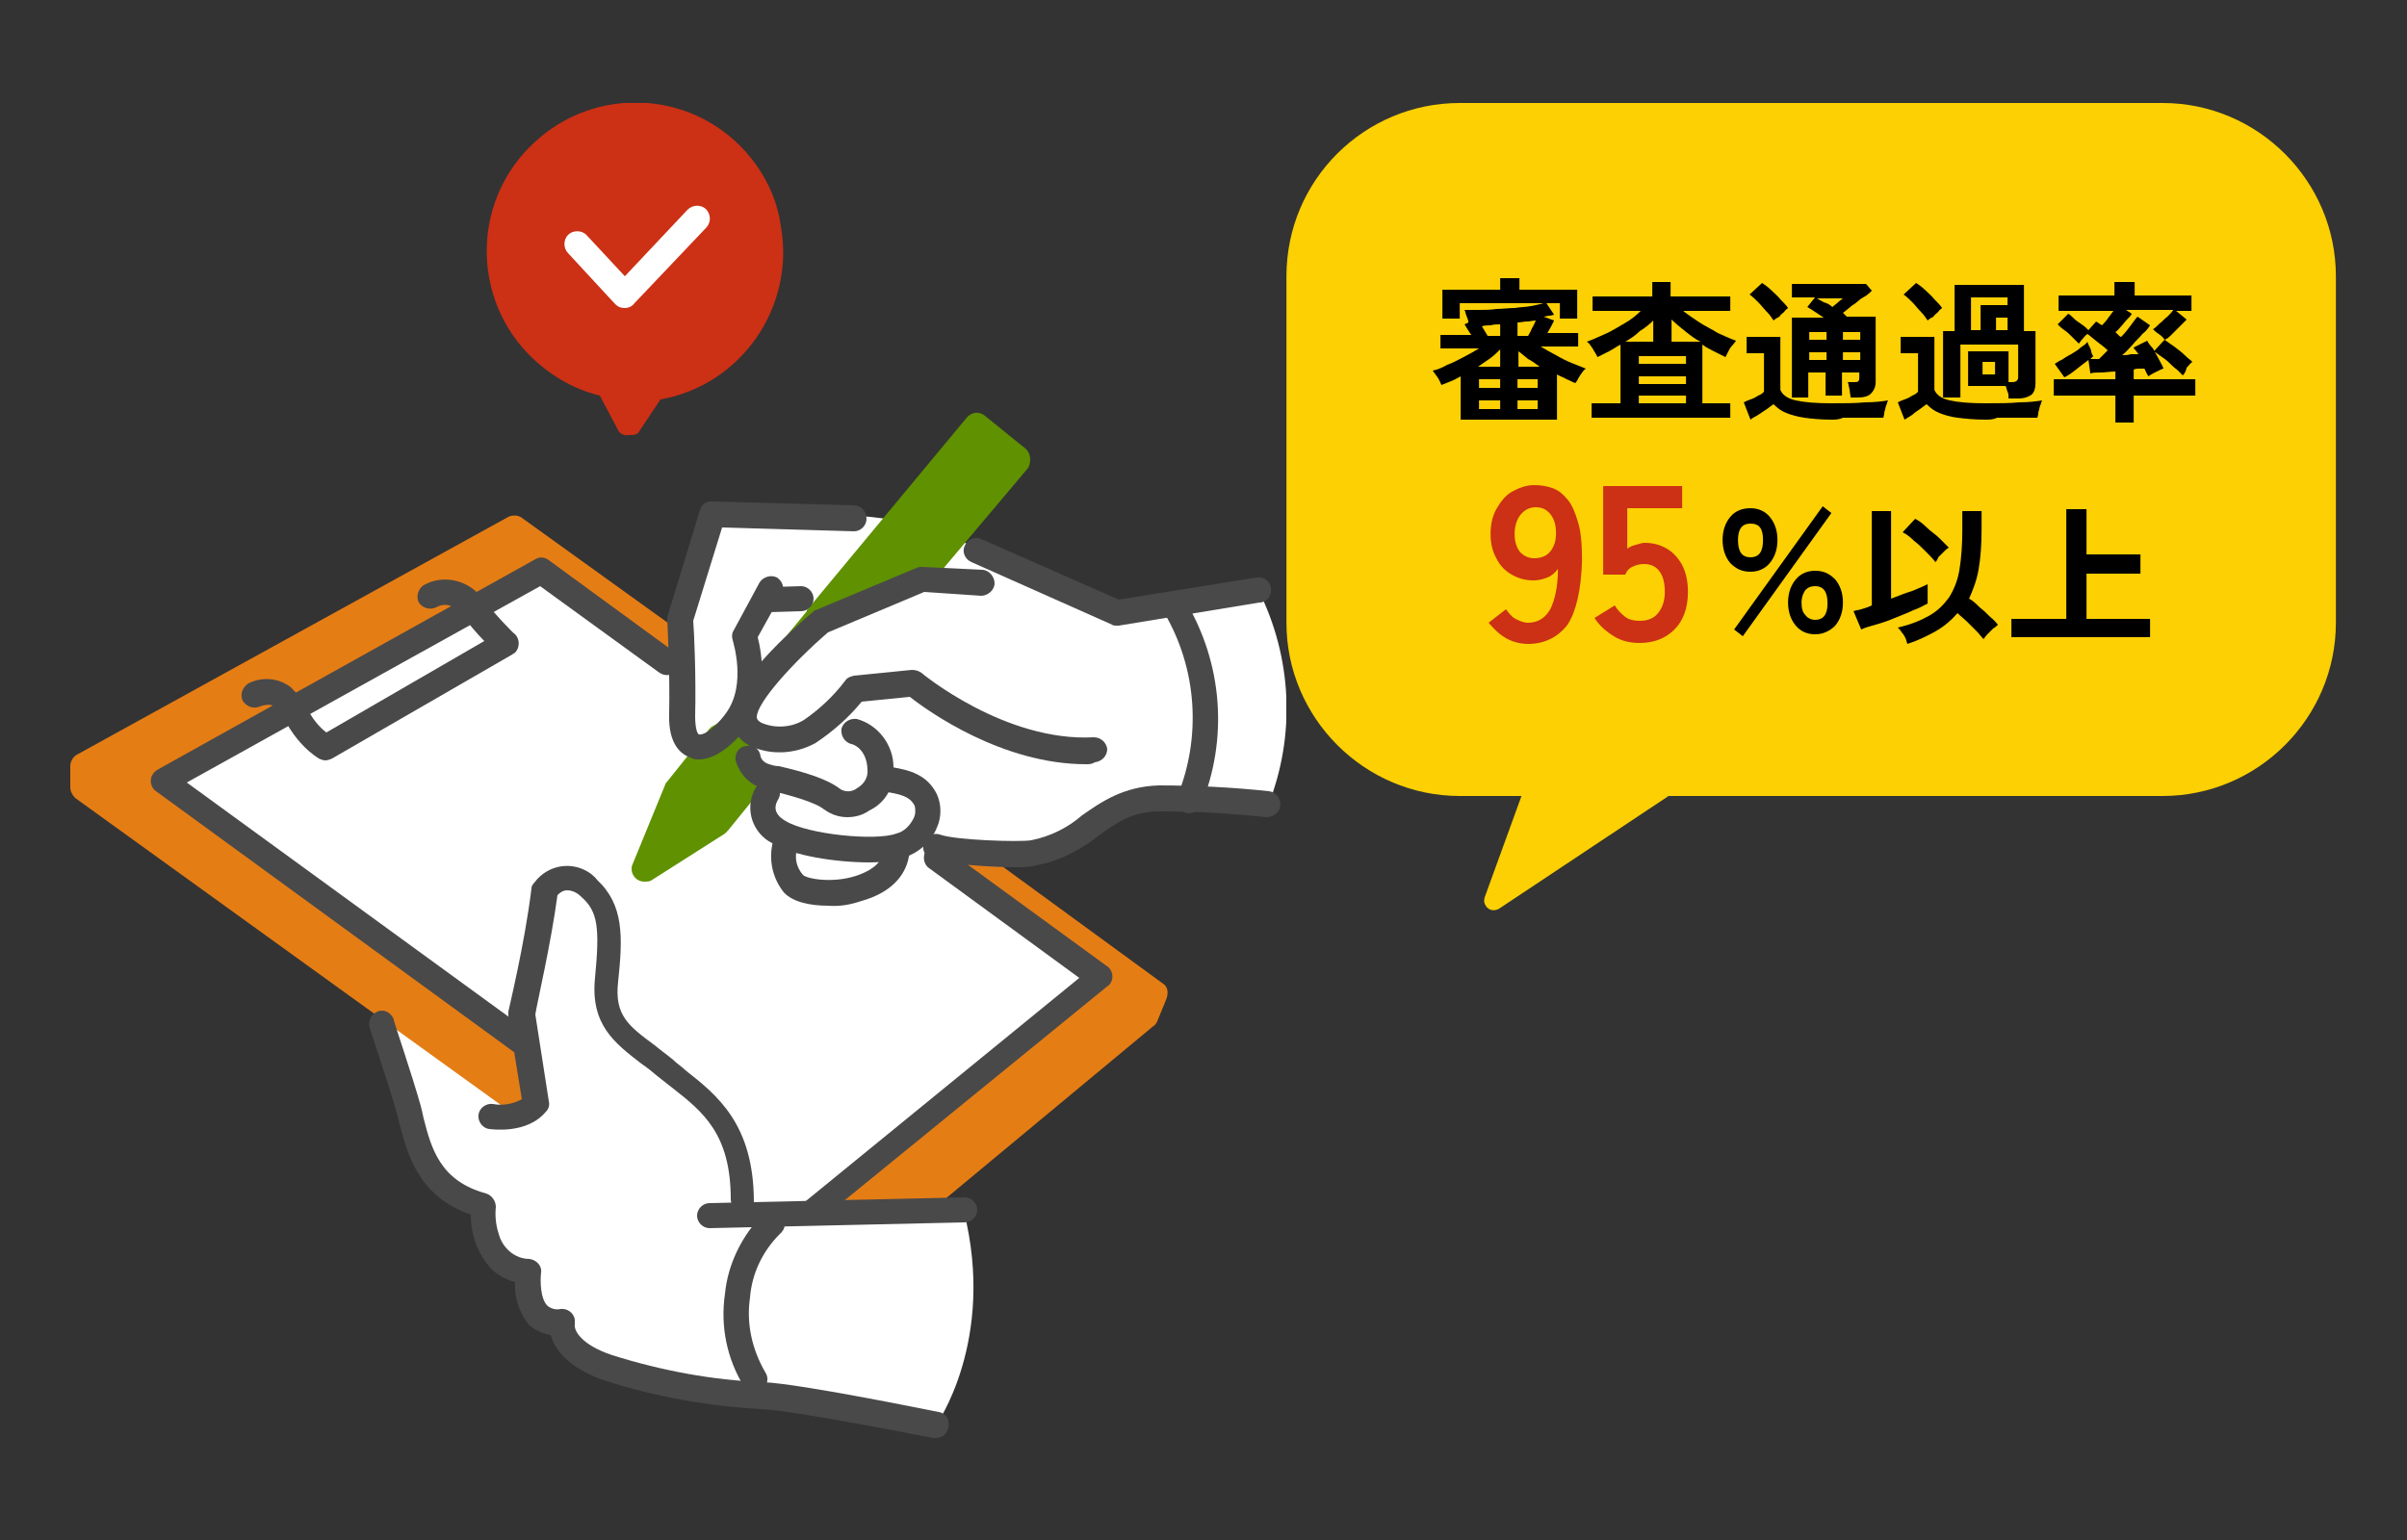 <?xml version="1.0" encoding="utf-8"?>
<!-- Generator: Adobe Illustrator 28.2.0, SVG Export Plug-In . SVG Version: 6.00 Build 0)  -->
<svg version="1.1" id="レイヤー_1" xmlns="http://www.w3.org/2000/svg" xmlns:xlink="http://www.w3.org/1999/xlink" x="0px"
	 y="0px" viewBox="0 0 250 160" style="enable-background:new 0 0 250 160;" xml:space="preserve">
<rect x="0" y="0" width="250" height="160" fill="#333333" stroke="none"/>
<style type="text/css">
	.st0{fill:#FCD002;}
	.st1{enable-background:new    ;}
	.st2{fill:#CC3015;}
	.st3{clip-path:url(#SVGID_00000017498879853777961720000016849474738329143434_);}
	.st4{fill:#FFFFFF;}
	.st5{fill:#E57D15;}
	.st6{fill:#5F9100;}
	.st7{fill:#494949;}
</style>
<g id="グループ_3869" transform="translate(-99.686 -2735)">
	<path id="長方形_2660" class="st0" d="M251.3,2745.7h73c9.9,0,18,8.1,18,18v36c0,9.9-8.1,18-18,18h-73c-9.9,0-18-8.1-18-18v-36
		C233.3,2753.7,241.4,2745.7,251.3,2745.7z"/>
	<g id="グループ_3802" transform="translate(-679 7)">
		<g class="st1">
			<path d="M930.4,2771.8v-4.7c-0.4,0.2-0.7,0.4-1,0.5s-0.7,0.3-1,0.4c-0.1-0.2-0.2-0.5-0.4-0.8c-0.2-0.3-0.4-0.5-0.5-0.7
				c0.5-0.1,1-0.3,1.5-0.6c0.6-0.2,1.1-0.5,1.7-0.8c0.6-0.3,1.1-0.6,1.6-0.9h-4v-1.4h3.2c-0.3-0.4-0.5-0.8-0.7-1.1l0.4-0.2
				c0-0.2-0.1-0.4-0.2-0.7c-0.1-0.2-0.1-0.4-0.2-0.6c0.4,0,0.9,0,1.5,0s1.2,0,1.8-0.1c0.6,0,1.3-0.1,1.9-0.1
				c0.6-0.1,1.2-0.1,1.7-0.2c0.5-0.1,1-0.2,1.3-0.3h-8.7v1.6h-1.8v-3h6v-1.2h2v1.2h6v3h-1.8v-1.6h-1.4l0.8,1.2
				c-0.1,0-0.3,0.1-0.5,0.1c-0.2,0-0.4,0.1-0.6,0.1l1.1,0.4c-0.1,0.2-0.2,0.4-0.3,0.6s-0.3,0.5-0.4,0.7h3.2v1.4h-3.9
				c0.5,0.3,1,0.6,1.6,0.9c0.5,0.3,1.1,0.6,1.6,0.8c0.5,0.2,1,0.4,1.5,0.6c-0.2,0.1-0.4,0.4-0.6,0.7c-0.2,0.3-0.3,0.6-0.5,0.8
				c-0.3-0.1-0.6-0.3-0.9-0.4c-0.3-0.2-0.7-0.3-1-0.5v4.7H930.4z M932.2,2766.1h2.3v-1.8c-0.3,0.3-0.6,0.6-1,0.9
				C933.1,2765.5,932.6,2765.8,932.2,2766.1z M932.3,2768.3h2.2v-0.9h-2.2V2768.3z M932.3,2770.5h2.2v-0.9h-2.2V2770.5z
				 M933.2,2762.9h1.3v-1.2c-0.3,0-0.7,0-1,0.1c-0.3,0-0.6,0-0.9,0.1c0.1,0.2,0.2,0.3,0.3,0.5C933,2762.6,933.1,2762.7,933.2,2762.9
				z M936.3,2762.9h1.1c0.1-0.2,0.3-0.5,0.4-0.8c0.2-0.3,0.3-0.6,0.4-0.8c-0.3,0-0.6,0.1-0.9,0.1c-0.3,0-0.7,0.1-1,0.1V2762.9z
				 M936.3,2766.1h2.3c-0.4-0.3-0.8-0.6-1.2-0.8c-0.4-0.3-0.7-0.6-1-0.8V2766.1z M936.3,2768.3h2.1v-0.9h-2.1V2768.3z M936.3,2770.5
				h2.1v-0.9h-2.1V2770.5z"/>
			<path d="M944,2771.4v-1.5h3v-6.1c-0.4,0.2-0.8,0.5-1.2,0.7c-0.4,0.2-0.8,0.4-1.2,0.6c-0.1-0.3-0.3-0.5-0.5-0.9
				c-0.2-0.3-0.4-0.6-0.6-0.7c0.6-0.2,1.2-0.5,1.9-0.8c0.7-0.3,1.3-0.7,2-1.1s1.2-0.8,1.7-1.3h-5v-1.5h6.2v-1.5h1.9v1.5h6.2v1.5
				h-4.9c0.5,0.4,1.1,0.8,1.7,1.2s1.3,0.7,1.9,1.1c0.7,0.3,1.3,0.6,1.9,0.8c-0.1,0.1-0.2,0.3-0.4,0.5s-0.3,0.4-0.4,0.6
				c-0.1,0.2-0.2,0.4-0.3,0.6c-0.4-0.2-0.8-0.4-1.2-0.6c-0.4-0.2-0.8-0.4-1.2-0.7v6.1h2.9v1.5H944z M947.5,2763.5h2.9v-2.2
				c-0.4,0.4-0.9,0.8-1.4,1.1C948.5,2762.9,948,2763.2,947.5,2763.5z M948.9,2765.8h4.9v-0.8h-4.9V2765.8z M948.9,2767.9h4.9v-0.8
				h-4.9V2767.9z M948.9,2769.9h4.9v-0.8h-4.9V2769.9z M952.3,2763.5h3c-0.6-0.3-1.1-0.7-1.6-1.1c-0.5-0.4-1-0.8-1.4-1.2V2763.5z"/>
			<path d="M968.9,2771.6c-1.1,0-2.1-0.1-2.8-0.2s-1.4-0.3-1.9-0.5c-0.5-0.2-0.9-0.5-1.3-0.9c-0.2,0.1-0.4,0.3-0.7,0.5
				c-0.3,0.2-0.6,0.4-0.9,0.6c-0.3,0.2-0.6,0.3-0.8,0.5l-0.7-1.8c0.2-0.1,0.4-0.2,0.7-0.3c0.3-0.1,0.5-0.2,0.8-0.4
				c0.3-0.1,0.5-0.3,0.6-0.4v-4h-1.8v-1.7h3.5v5.5c0.2,0.5,0.7,0.9,1.6,1.1s2.1,0.3,3.7,0.3c1.4,0,2.5,0,3.5-0.1
				c1,0,1.8-0.1,2.4-0.2c-0.1,0.1-0.1,0.3-0.2,0.5c-0.1,0.2-0.1,0.5-0.2,0.7c0,0.3-0.1,0.5-0.1,0.6c-0.3,0-0.7,0-1.2,0
				c-0.5,0-1,0-1.5,0c-0.5,0-1.1,0-1.5,0C969.7,2771.6,969.3,2771.6,968.9,2771.6z M962.9,2761.3c-0.2-0.3-0.4-0.6-0.7-0.9
				s-0.6-0.7-0.9-1c-0.3-0.3-0.6-0.6-0.9-0.8l1.3-1.2c0.3,0.2,0.6,0.4,0.9,0.7c0.3,0.3,0.7,0.6,1,1c0.3,0.3,0.6,0.6,0.8,0.9
				c-0.1,0.1-0.3,0.2-0.4,0.4c-0.2,0.2-0.4,0.3-0.5,0.5C963.1,2761.1,963,2761.2,962.9,2761.3z M970.9,2769.3c0-0.2-0.1-0.5-0.1-0.8
				c-0.1-0.3-0.1-0.6-0.2-0.8h0.7c0.2,0,0.3,0,0.4-0.1c0.1-0.1,0.1-0.2,0.1-0.4v-0.5h-1.8v2.4h-1.7v-2.4h-1.8v2.6h-1.7v-8.3h3.3
				c-0.3-0.2-0.6-0.4-0.9-0.6c-0.3-0.2-0.6-0.4-0.8-0.5l0.8-1h-2.4v-1.4h7.7l0.6,0.7c-0.2,0.2-0.5,0.5-0.9,0.7s-0.7,0.6-1.1,0.8
				c-0.4,0.3-0.7,0.6-1,0.8c0.1,0.1,0.1,0.1,0.2,0.2s0.1,0.1,0.2,0.2h3v6.8c0,0.5-0.2,0.9-0.5,1.2s-0.8,0.4-1.4,0.4H970.9z
				 M966.6,2763.3h1.8v-0.8h-1.8V2763.3z M966.6,2765.4h1.8v-0.8h-1.8V2765.4z M969,2759.9c0.2-0.2,0.4-0.3,0.6-0.5
				c0.2-0.2,0.4-0.3,0.5-0.4h-2.7c0.2,0.1,0.5,0.3,0.7,0.4C968.5,2759.5,968.8,2759.7,969,2759.9z M970.1,2763.3h1.8v-0.8h-1.8
				V2763.3z M970.1,2765.4h1.8v-0.8h-1.8V2765.4z"/>
			<path d="M984.9,2771.6c-1.1,0-2.1-0.1-2.9-0.2s-1.4-0.3-1.9-0.5c-0.5-0.2-0.9-0.5-1.3-0.9c-0.2,0.1-0.4,0.3-0.7,0.5
				s-0.6,0.4-0.8,0.6c-0.3,0.2-0.5,0.3-0.8,0.5l-0.7-1.8c0.2-0.1,0.4-0.2,0.7-0.3c0.3-0.1,0.5-0.2,0.8-0.4c0.3-0.1,0.5-0.3,0.6-0.4
				v-4h-1.8v-1.7h3.5v5.5c0.2,0.5,0.7,0.9,1.6,1.1c0.9,0.2,2.1,0.3,3.7,0.3c1.4,0,2.5,0,3.5-0.1c1,0,1.8-0.1,2.4-0.2
				c-0.1,0.1-0.1,0.3-0.2,0.5c-0.1,0.2-0.1,0.5-0.2,0.7c0,0.3-0.1,0.5-0.1,0.6c-0.3,0-0.7,0-1.2,0c-0.5,0-1,0-1.5,0
				c-0.5,0-1.1,0-1.5,0C985.7,2771.6,985.3,2771.6,984.9,2771.6z M978.9,2761.3c-0.2-0.3-0.4-0.6-0.7-0.9s-0.6-0.7-0.9-1
				c-0.3-0.3-0.6-0.6-0.9-0.8l1.3-1.2c0.3,0.2,0.6,0.4,0.9,0.7c0.3,0.3,0.7,0.6,1,1c0.3,0.3,0.6,0.6,0.8,0.9
				c-0.1,0.1-0.3,0.2-0.4,0.4c-0.2,0.2-0.4,0.3-0.5,0.5C979.1,2761.1,979,2761.2,978.9,2761.3z M987.3,2769.3c0-0.2,0-0.4-0.1-0.6
				s-0.1-0.4-0.2-0.6h-3.9v-3.6h4.2v3.2h0.4c0.4,0,0.6-0.2,0.6-0.5v-3.4h-6v5.5h-1.8v-6.9h1.2v-4.8h7.2v4.8h1.2v5.4
				c0,0.5-0.1,0.9-0.4,1.2c-0.3,0.2-0.7,0.4-1.4,0.4H987.3z M983.4,2762.3h1v-2.6h2.8v-0.8h-3.8V2762.3z M984.6,2766.9h1.3v-1.3
				h-1.3V2766.9z M986,2762.3h1.2v-1.3H986V2762.3z"/>
			<path d="M998.4,2771.9v-2.8H992v-1.7h6.4v-0.8c-0.5,0-1.1,0.1-1.5,0.1c-0.5,0-0.8,0-1.1,0.1l-0.2-1.4c-0.4,0.3-0.8,0.6-1.3,1
				s-0.8,0.6-1.2,0.8l-1-1.4c0.2-0.1,0.4-0.3,0.7-0.4c0.3-0.2,0.6-0.4,1-0.6c0.3-0.2,0.7-0.4,1-0.7c0.3-0.2,0.6-0.4,0.7-0.6
				c0,0.1,0.1,0.3,0.2,0.5c0.1,0.2,0.2,0.4,0.2,0.6c0.1,0.2,0.1,0.3,0.2,0.4c-0.1,0.1-0.2,0.2-0.3,0.3c0.1,0,0.3,0,0.4,0
				c0.2,0,0.3,0,0.5,0c0.1-0.1,0.3-0.3,0.4-0.4c0.2-0.2,0.3-0.3,0.5-0.5c-0.3-0.3-0.7-0.6-1.1-0.9c-0.4-0.3-0.7-0.6-1-0.8
				c-0.2,0.1-0.3,0.3-0.5,0.5c-0.2,0.2-0.3,0.4-0.4,0.5c-0.2-0.2-0.4-0.4-0.7-0.7c-0.3-0.3-0.5-0.5-0.8-0.7s-0.5-0.4-0.7-0.6
				l1.1-1.1c0.2,0.1,0.4,0.3,0.6,0.5c0.2,0.2,0.5,0.4,0.8,0.6c0.3,0.2,0.5,0.4,0.7,0.6l0.8-0.9c0.1,0.1,0.2,0.1,0.3,0.2
				c0.1,0.1,0.2,0.1,0.3,0.2c0.2-0.2,0.4-0.4,0.6-0.7s0.4-0.5,0.6-0.8h-5.7v-1.6h5.8v-1.4h2.1v1.4h5.9v1.6h-1.6l1.1,0.9
				c-0.2,0.2-0.4,0.4-0.7,0.7c-0.3,0.3-0.5,0.5-0.8,0.8s-0.5,0.5-0.8,0.6c-0.1-0.2-0.3-0.4-0.6-0.6c-0.3-0.2-0.5-0.4-0.6-0.5
				c0.2-0.1,0.4-0.3,0.7-0.6c0.3-0.2,0.5-0.5,0.8-0.7c0.3-0.3,0.5-0.5,0.6-0.7h-4.9l0.6,0.4c-0.1,0.2-0.3,0.4-0.5,0.6
				c-0.2,0.2-0.4,0.5-0.6,0.7c-0.2,0.2-0.4,0.5-0.6,0.6c0.1,0.1,0.2,0.2,0.3,0.3c0.1,0.1,0.2,0.2,0.3,0.2c0.4-0.4,0.7-0.8,1-1.2
				c0.3-0.4,0.5-0.7,0.7-0.9l1.3,0.9c-0.2,0.3-0.4,0.6-0.8,0.9c-0.3,0.4-0.7,0.7-1,1.1c-0.4,0.4-0.7,0.8-1.1,1.1
				c0.3,0,0.6,0,0.9-0.1c0.3,0,0.6,0,0.8,0c-0.1-0.1-0.2-0.3-0.3-0.4c-0.1-0.1-0.2-0.2-0.2-0.3l1.4-0.7c0.1,0.2,0.3,0.5,0.6,0.8
				c0.2,0.4,0.4,0.7,0.6,1.1c0.2,0.4,0.4,0.7,0.5,1c-0.1,0-0.3,0.1-0.5,0.2c-0.2,0.1-0.4,0.2-0.6,0.3s-0.3,0.2-0.5,0.3
				c0-0.1-0.1-0.2-0.2-0.4s-0.1-0.3-0.2-0.4c-0.1,0-0.3,0-0.5,0c-0.2,0-0.4,0-0.6,0.1v1h6.4v1.7h-6.4v2.8H998.4z M1005.4,2767
				c-0.1-0.1-0.3-0.3-0.6-0.6c-0.3-0.2-0.5-0.4-0.8-0.7s-0.6-0.5-0.9-0.7c-0.3-0.2-0.5-0.4-0.7-0.5l1.1-1.2c0.3,0.2,0.7,0.5,1,0.7
				c0.4,0.3,0.8,0.6,1.1,0.9s0.6,0.5,0.8,0.7c-0.2,0.1-0.3,0.3-0.6,0.6C1005.7,2766.6,1005.6,2766.8,1005.4,2767z"/>
		</g>
		<g id="グループ_2812" transform="translate(0 62)">
			<g class="st1">
				<path class="st2" d="M937.4,2732.9c-0.8,0-1.6-0.2-2.3-0.6s-1.3-1-1.8-1.6l1.8-1.4c0.3,0.4,0.6,0.8,1,1s0.8,0.4,1.3,0.4
					c1,0,1.8-0.5,2.3-1.4c0.5-1,0.8-2.4,0.8-4.2c-0.3,0.4-0.6,0.7-1.1,0.9c-0.5,0.2-1,0.3-1.4,0.3c-0.9,0-1.6-0.2-2.3-0.6
					c-0.7-0.4-1.2-0.9-1.6-1.7c-0.4-0.7-0.6-1.6-0.6-2.5c0-1,0.2-1.9,0.6-2.6s0.9-1.4,1.6-1.8c0.7-0.4,1.5-0.7,2.3-0.7
					c0.7,0,1.3,0.1,1.9,0.3c0.6,0.2,1.1,0.6,1.6,1.2c0.5,0.6,0.8,1.4,1.1,2.4c0.3,1,0.4,2.3,0.4,4c-0.1,3-0.6,5.2-1.5,6.6
					C940.5,2732.2,939.1,2732.9,937.4,2732.9z M938,2724c0.7,0,1.3-0.2,1.7-0.7c0.4-0.5,0.6-1.1,0.6-1.9c0-0.9-0.2-1.5-0.6-2
					s-0.9-0.7-1.5-0.7c-0.7,0-1.2,0.3-1.6,0.8s-0.6,1.2-0.6,2c0,0.8,0.2,1.4,0.6,1.9C936.9,2723.7,937.4,2724,938,2724z"/>
				<path class="st2" d="M949,2732.8c-1,0-1.9-0.2-2.7-0.7c-0.8-0.5-1.5-1.1-2-1.9l2.1-1.3c0.3,0.5,0.7,0.9,1.1,1.2
					c0.4,0.3,0.9,0.4,1.5,0.4c0.9,0,1.5-0.3,1.9-0.8c0.4-0.5,0.7-1.2,0.7-2.2c0-1-0.2-1.7-0.6-2.2c-0.4-0.5-0.9-0.7-1.6-0.7
					c-0.4,0-0.8,0.1-1.2,0.3s-0.6,0.5-0.7,0.8h-2.3v-9.2h8.2v2.3h-5.7v4.2c0.3-0.2,0.5-0.3,0.9-0.4s0.6-0.2,0.9-0.2
					c0.9,0,1.6,0.2,2.3,0.6c0.7,0.4,1.2,1,1.6,1.7c0.4,0.8,0.6,1.7,0.6,2.8c0,1.7-0.5,3-1.4,3.9S950.5,2732.8,949,2732.8z"/>
			</g>
			<g class="st1">
				<path d="M960.5,2725.4c-0.9,0-1.5-0.3-2.1-0.9c-0.5-0.6-0.8-1.4-0.8-2.4c0-1,0.3-1.8,0.8-2.4c0.5-0.6,1.2-0.9,2.1-0.9
					c0.8,0,1.5,0.3,2,0.9c0.5,0.6,0.8,1.4,0.8,2.4c0,1-0.3,1.8-0.8,2.4C962,2725.1,961.3,2725.4,960.5,2725.4z M959.7,2732.1
					l-0.9-0.7l9.2-12.8l0.9,0.7L959.7,2732.1z M960.5,2723.9c0.9,0,1.3-0.6,1.3-1.8c0-1.2-0.4-1.7-1.3-1.7c-0.9,0-1.3,0.6-1.3,1.7
					C959.2,2723.3,959.6,2723.9,960.5,2723.9z M967.2,2731.9c-0.8,0-1.5-0.3-2-0.9c-0.5-0.6-0.8-1.4-0.8-2.4c0-1,0.3-1.8,0.8-2.4
					c0.5-0.6,1.2-0.9,2-0.9c0.9,0,1.5,0.3,2.1,0.9c0.5,0.6,0.8,1.4,0.8,2.4c0,1-0.3,1.8-0.8,2.4
					C968.7,2731.6,968,2731.9,967.2,2731.9z M967.2,2730.4c0.9,0,1.3-0.6,1.3-1.7c0-1.2-0.4-1.8-1.3-1.8c-0.4,0-0.7,0.1-1,0.4
					c-0.2,0.3-0.4,0.7-0.4,1.3c0,0.6,0.1,1,0.4,1.3C966.4,2730.2,966.8,2730.4,967.2,2730.4z"/>
			</g>
			<g class="st1">
				<path d="M972,2731.4l-0.8-1.9c0.2-0.1,0.5-0.1,0.8-0.2c0.3-0.1,0.7-0.2,1.1-0.4v-9.8h2v9.1c0.8-0.3,1.5-0.6,2.2-0.8
					c0.7-0.3,1.2-0.5,1.6-0.7v2c-0.4,0.2-0.9,0.5-1.5,0.7c-0.6,0.3-1.2,0.5-1.9,0.8c-0.7,0.3-1.3,0.5-2,0.7S972.4,2731.2,972,2731.4
					z M976.8,2732.9c-0.1-0.2-0.1-0.4-0.2-0.6c-0.1-0.2-0.2-0.4-0.4-0.6c-0.1-0.2-0.3-0.4-0.4-0.5c1.3-0.3,2.3-0.7,3.2-1.2
					c0.9-0.5,1.5-1.1,2.1-1.9c0.5-0.8,0.9-1.7,1.1-2.9c0.2-1.2,0.3-2.6,0.3-4.2v-1.9h2v1.9c0,1.6-0.1,2.9-0.3,4.1
					c-0.2,1.2-0.6,2.2-1,3.1c0.4,0.2,0.7,0.5,1.1,0.9c0.4,0.3,0.8,0.7,1.1,1c0.4,0.3,0.6,0.6,0.8,0.8c-0.1,0.1-0.3,0.3-0.5,0.4
					c-0.2,0.2-0.4,0.4-0.6,0.6c-0.2,0.2-0.3,0.4-0.4,0.5c-0.2-0.2-0.4-0.5-0.7-0.8c-0.3-0.3-0.6-0.6-1-1c-0.3-0.3-0.7-0.6-1-0.9
					c-0.6,0.7-1.4,1.4-2.3,1.9S978,2732.5,976.8,2732.9z M979.7,2724.4c-0.2-0.3-0.6-0.7-1-1.1c-0.4-0.4-0.8-0.8-1.2-1.1
					c-0.4-0.4-0.8-0.7-1.2-0.9l1.3-1.4c0.4,0.2,0.8,0.5,1.2,0.9c0.4,0.4,0.9,0.7,1.3,1.1c0.4,0.4,0.7,0.7,1,1
					c-0.2,0.1-0.3,0.2-0.5,0.4c-0.2,0.2-0.4,0.4-0.6,0.6C979.9,2724.2,979.8,2724.3,979.7,2724.4z"/>
				<path d="M987.6,2732.2v-1.9h5.7v-11.4h2.1v4.7h5.6v2h-5.6v4.7h6.6v1.9H987.6z"/>
			</g>
		</g>
	</g>
	<path id="多角形_4" class="st0" d="M255.4,2829.4c-0.5,0.3-1.1,0.2-1.4-0.3c-0.2-0.3-0.2-0.6-0.1-0.9l8.9-24.5
		c0.2-0.5,0.8-0.8,1.3-0.6c0.1,0,0.2,0.1,0.3,0.2l12.8,10c0.4,0.3,0.5,1,0.2,1.4c-0.1,0.1-0.1,0.2-0.2,0.2L255.4,2829.4z"/>
	<g id="グループ_3804" transform="translate(99.686 2735.002)">
		<g>
			<defs>
				<rect id="SVGID_1_" x="7.3" y="10.7" width="126.3" height="138.7"/>
			</defs>
			<clipPath id="SVGID_00000066478419884913487910000002653429077458477208_">
				<use xlink:href="#SVGID_1_"  style="overflow:visible;"/>
			</clipPath>
			
				<g id="グループ_2815" transform="translate(0 -0.002)" style="clip-path:url(#SVGID_00000066478419884913487910000002653429077458477208_);">
				<path id="パス_4644_00000104695168330205520440000001176907536278286739_" class="st4" d="M130.7,61.3L116,63.7L97.2,55
					c-3.5-1-7.2-1.5-10.8-1.5C81.3,53.6,74,53.4,74,53.4l-3.4,10.9v7.3L41,103.1l-1.4,3.2c0,0,3.5,19,10.6,18.8c0,0-0.2,5.9,4.7,6.9
					c0,0-1.1,6.3,3.5,5.3c0,0-1.7,4.5,10.9,6.9l10.9,0.9l17,3c0,0,6.3-8.8,2.9-22.3l-8.7-0.6l8-36.7c0,0,7.1,1.1,9.8-0.2
					s7.6-5.2,12.8-5.1s9.7,0.5,9.7,0.5C134.6,76.4,134.2,68.3,130.7,61.3"/>
				<path id="パス_4645_00000072976945852106738090000010316134820068729003_" class="st2" d="M77.3,15.6
					C71.5,9.3,61.7,9,55.5,14.8c-6.3,5.8-6.6,15.6-0.8,21.8c2.1,2.2,4.7,3.8,7.6,4.5l1.9,3.6c0.2,0.4,0.7,0.6,1.1,0.5h0
					c0.5,0,0.9,0,1.1-0.4l2.2-3.3c8.4-1.5,14-9.6,12.5-18C80.7,20.5,79.3,17.8,77.3,15.6"/>
				<path id="パス_4646_00000156574911930368618460000007727304046119510452_" class="st4" d="M64.9,32L64.9,32
					c-0.4,0-0.7-0.1-1-0.4L59,26.3c-0.5-0.5-0.5-1.4,0-1.9s1.4-0.5,1.9,0c0,0,0,0,0,0l4,4.3l6.5-6.9c0.5-0.5,1.3-0.6,1.9-0.1
					c0.5,0.5,0.6,1.3,0.1,1.9l-7.5,7.9C65.6,31.9,65.2,32,64.9,32"/>
				<path id="パス_4647_00000130605340986135459620000016879830068546520475_" class="st5" d="M120.8,102.2l-18.9-13.8l-3.2-0.1
					l-4.1,2.7l-24-16.8v-8.6L54.2,53.8c-0.4-0.3-1-0.3-1.4-0.1L8,78.4c-0.4,0.2-0.7,0.7-0.7,1.2v2.2c0,0.4,0.2,0.8,0.5,1.1
					l45.6,32.9l2.3-0.5l-1.5-9.4l22.6,16l0.8,4.5l18.6-0.2l23.6-19.6c0.2-0.1,0.3-0.3,0.4-0.5l0.9-2.2
					C121.4,103.2,121.3,102.5,120.8,102.2"/>
				<path id="パス_4648_00000057863517823723697540000007173931641940358073_" class="st4" d="M114.3,101.5l-32.7,26.7l-64.6-47
					l39.3-21.9L114.3,101.5z"/>
				<path id="パス_4649_00000174582017867416650320000015636054329342560915_" class="st6" d="M76.1,75.8l-1.4,0.8L74,77.5
					L70.3,82l-3.4,8.3l7.7-4.9l3.9-4.8c-1.3-0.5-1.9-1.9-1.4-3.1c0.1-0.4,0.4-0.7,0.7-1c-0.3-0.2-0.5-0.6-0.5-0.9L76.1,75.8z"/>
				<path id="パス_4650_00000118357429716867299460000003331939425377374877_" class="st6" d="M66.9,91.6c-0.7,0-1.3-0.6-1.3-1.3
					c0-0.2,0-0.3,0.1-0.5l3.4-8.3c0-0.1,0.1-0.2,0.2-0.3l4.4-5.5c0.1-0.1,0.2-0.2,0.4-0.3l1.4-0.8c0.2-0.1,0.3-0.1,0.5-0.2l1.1-0.1
					c0.7-0.1,1.4,0.4,1.5,1.1c0,0,0,0,0,0l0,0c0,0,0.1,0,0.1,0.1c0.5,0.5,0.6,1.3,0.1,1.9c-0.2,0.3-0.6,0.8-0.5,1.1
					c0.1,0.4,0.7,0.8,0.8,0.9c0.7,0.3,0.9,1.1,0.6,1.8c0,0.1-0.1,0.2-0.2,0.3l-3.9,4.8c-0.1,0.1-0.2,0.2-0.3,0.3l-7.7,4.9
					C67.4,91.6,67.1,91.6,66.9,91.6 M71.5,82.7L69.7,87l4-2.5l2.9-3.6c-0.5-0.5-0.8-1.1-1-1.8c-0.1-0.5-0.1-1,0.1-1.5l0,0L71.5,82.7
					z"/>
				<path id="パス_4651_00000176036462883247827660000015810396342136049792_" class="st6" d="M106.5,46.6l-4.2-3.4
					c-0.6-0.5-1.4-0.4-1.9,0.2l-16.6,20c0,0,0,0,0,0.1l-6,7.3l6.9-4.3l1-1.2l6.8-3.3l3.4-0.9c0.3-0.1,0.5-0.2,0.7-0.4l10.2-12.1
					C107.1,48,107.1,47.1,106.5,46.6C106.5,46.6,106.5,46.6,106.5,46.6"/>
				<path id="パス_4652_00000064345121062931752780000000934845865089199008_" class="st7" d="M112.8,79.4c-8.7,0-16.4-5.5-18.3-7
					l-5,0.5c-1.4,1.7-3,3.1-4.8,4.3c-2.2,1.2-4.8,1.3-7,0.2c-1-0.6-1.7-1.6-1.8-2.8c-0.1-3.5,6.5-9.3,8.5-11
					c0.1-0.1,0.2-0.2,0.3-0.2l10.5-4.4c0.2-0.1,0.4-0.1,0.6-0.1l6.2,0.3c0.7,0,1.3,0.7,1.3,1.4c0,0.7-0.7,1.3-1.4,1.3l0,0L96,61.5
					l-10,4.2c-3.6,3.1-7.4,7.3-7.4,8.8c0,0.3,0.3,0.5,0.5,0.6c1.4,0.6,3.1,0.5,4.4-0.3c1.6-1.1,3.1-2.5,4.3-4.1
					c0.2-0.3,0.5-0.4,0.9-0.5l6-0.6c0.4,0,0.7,0.1,1,0.3c0.1,0.1,8.7,7.2,17.9,6.7c0.7,0,1.3,0.5,1.4,1.2c0,0,0,0,0,0
					c0,0.7-0.5,1.3-1.3,1.4C113.4,79.4,113.1,79.4,112.8,79.4"/>
				<path id="パス_4653_00000160179246747988982030000016124624875496281276_" class="st7" d="M116,65c-0.2,0-0.4,0-0.5-0.1
					l-14.6-6.5c-0.7-0.3-1-1.1-0.7-1.7c0.3-0.7,1.1-1,1.7-0.7l14.3,6.3l14.3-2.3c0.7-0.1,1.4,0.3,1.5,1.1c0.1,0.7-0.3,1.4-1.1,1.5
					c0,0,0,0-0.1,0L116.2,65C116.2,65,116.1,65,116,65"/>
				<path id="パス_4654_00000026872520296893412050000012274510240454823859_" class="st7" d="M72.6,78.9c-0.3,0-0.6,0-0.9-0.2
					c-0.9-0.3-2.3-1.3-2.2-4.5c0.1-4.3-0.2-9.8-0.2-9.9c0-0.2,0-0.3,0.1-0.5L72.7,53c0.2-0.6,0.7-1,1.3-0.9l14.7,0.4
					c0.7,0,1.3,0.6,1.3,1.4c0,0.7-0.6,1.3-1.3,1.3h0L75,54.8l-3,9.7c0.1,1.1,0.3,5.9,0.2,9.9c0,1.5,0.3,1.9,0.4,1.9
					c0.3,0.1,1.4-0.3,2.8-2.2c2.2-3,0.7-7.5,0.7-7.6c-0.1-0.3-0.1-0.7,0.1-1l2.7-5c0.4-0.6,1.2-0.8,1.8-0.5c0.6,0.4,0.8,1.1,0.5,1.7
					l-2.5,4.5c0.4,1.6,1.2,6-1.2,9.4C75.9,77.7,74.1,78.9,72.6,78.9"/>
				<path id="パス_4655_00000116236420952574257570000018353040258865443504_" class="st7" d="M105.6,90.1c-2.7,0-7.2-0.3-8.9-0.9
					c-0.7-0.3-1-1-0.7-1.7c0.3-0.7,1-1,1.6-0.8c1.6,0.6,8.3,0.8,9.5,0.6c2-0.4,3.8-1.3,5.3-2.6c2-1.4,4.3-3,8-3.1
					c3.8,0,7.6,0.2,11.4,0.6c0.7,0.1,1.2,0.7,1.2,1.5c-0.1,0.7-0.7,1.2-1.5,1.2c-3.7-0.4-7.4-0.6-11.1-0.6c-2.8,0-4.5,1.2-6.4,2.6
					c-1.9,1.5-4.1,2.6-6.4,3C106.9,90.1,106.2,90.1,105.6,90.1"/>
				<path id="パス_4656_00000171717904773562658460000001580557660936761228_" class="st7" d="M123.5,84.5c-0.7,0-1.3-0.6-1.3-1.3
					c0-0.2,0-0.3,0.1-0.5c2.5-6.2,2-13.2-1.3-18.9c-0.4-0.6-0.3-1.4,0.3-1.8s1.4-0.3,1.8,0.3c0,0,0,0,0,0.1
					c3.9,6.5,4.5,14.4,1.6,21.4C124.5,84.1,124,84.5,123.5,84.5"/>
				<path id="パス_4657_00000101794614296614172300000017434673974656329874_" class="st7" d="M73.7,127.6c-0.7,0-1.3-0.6-1.3-1.3
					c0-0.7,0.6-1.3,1.3-1.3l26.5-0.6h0c0.7,0,1.3,0.6,1.3,1.3c0,0.7-0.6,1.3-1.3,1.3L73.7,127.6L73.7,127.6"/>
				<path id="パス_4658_00000124138801571182684360000005943508170792263098_" class="st7" d="M79.9,63.6c-0.7,0-1.3-0.6-1.3-1.3
					c0-0.7,0.6-1.3,1.3-1.3l3.3-0.1c0.7,0,1.3,0.6,1.3,1.3c0,0.7-0.6,1.3-1.3,1.3c0,0,0,0,0,0L79.9,63.6L79.9,63.6"/>
				<path id="パス_4659_00000033334448352002638060000015256352612485803931_" class="st7" d="M53.9,109.4c-0.3,0-0.6-0.1-0.8-0.3
					L16.2,82.2c-0.6-0.4-0.7-1.3-0.3-1.8c0.1-0.2,0.3-0.3,0.4-0.4l39.3-21.9c0.5-0.3,1-0.2,1.4,0.1l13,9.5c0.6,0.4,0.7,1.3,0.3,1.9
					c-0.4,0.6-1.2,0.7-1.8,0.3l-12.4-9L19.4,81.3L54.7,107c0.6,0.4,0.7,1.3,0.3,1.8C54.7,109.2,54.3,109.4,53.9,109.4"/>
				<path id="パス_4660_00000015332924613780976320000011494122023940871570_" class="st7" d="M84.6,127c-0.7,0-1.3-0.6-1.3-1.3
					c0-0.4,0.2-0.8,0.5-1l28.3-23.1L96.5,90.2c-0.6-0.4-0.7-1.3-0.3-1.9c0.4-0.6,1.2-0.7,1.8-0.3l17,12.4c0.6,0.4,0.7,1.3,0.3,1.8
					c-0.1,0.1-0.1,0.2-0.2,0.2l-29.7,24.2C85.2,126.9,84.9,127,84.6,127"/>
				<path id="パス_4661_00000093885582708507640790000000926041702667958161_" class="st7" d="M88,84.9c-0.9,0-1.7-0.3-2.4-0.8
					c-1-0.8-3.7-1.5-5.3-1.9c-0.4-0.1-0.7-0.2-1-0.3c-1.4-0.3-2.5-1.5-2.9-2.9c-0.1-0.7,0.3-1.4,1.1-1.5s1.4,0.3,1.5,1.1l0,0
					c0.1,0.4,0.5,0.7,0.9,0.8c0.3,0.1,0.6,0.2,1,0.2c2.6,0.6,5,1.3,6.4,2.4c0.5,0.3,1.2,0.3,1.7-0.1c0.7-0.4,1.2-1.1,1.1-2
					c-0.1-2.1-1.5-2.6-1.7-2.6c-0.7-0.2-1.1-0.9-1-1.6c0.2-0.7,0.9-1.1,1.6-1c2.2,0.6,3.8,2.7,3.8,5c0.2,1.9-0.8,3.7-2.5,4.5
					C89.6,84.7,88.8,84.9,88,84.9"/>
				<path id="パス_4662_00000047025179118492675150000004951851608987796914_" class="st7" d="M90.3,89.6c-3.5,0-8-0.7-10.1-2
					c-2-1-2.9-3.5-1.8-5.6c0.1-0.1,0.1-0.2,0.2-0.3c0.4-0.6,1.2-0.8,1.8-0.4c0.6,0.4,0.8,1.2,0.4,1.8c-0.3,0.5-0.6,1.4,0.8,2.2
					c2.3,1.4,9.4,2.1,11.5,1.3c0.8-0.2,1.4-0.8,1.8-1.6c0.2-0.4,0.2-0.9,0.1-1.3c-0.4-0.7-0.9-1.1-2.8-1.4c-0.7-0.1-1.2-0.8-1.1-1.5
					c0.1-0.7,0.8-1.2,1.5-1.1c1.9,0.3,3.7,0.8,4.7,2.8c0.5,1.1,0.5,2.4,0,3.5c-0.6,1.5-1.9,2.6-3.4,3.1
					C92.7,89.5,91.5,89.6,90.3,89.6"/>
				<path id="パス_4663_00000054261953283417551020000001933966955018384272_" class="st7" d="M86,94.1c-1.9,0-3.7-0.4-4.6-1.4
					c-1.2-1.5-1.6-3.5-1.1-5.3c0.2-0.7,0.9-1.1,1.6-0.9c0.7,0.2,1.1,0.9,0.9,1.6l0,0c-0.3,1-0.1,2,0.6,2.8c0.4,0.4,3,0.9,5.5,0.1
					c1.2-0.4,2.6-1.1,2.9-2.5c0.2-0.7,0.9-1.2,1.6-1c0.7,0.2,1.1,0.8,1,1.5c-0.4,2.2-2.1,3.8-4.9,4.6C88.3,94,87.2,94.2,86,94.1"/>
				<path id="パス_4664_00000052815379452018521940000011122387481447049370_" class="st7" d="M77.2,125.9L77.2,125.9
					c-0.7,0-1.3-0.6-1.3-1.3c0,0,0,0,0,0c0-6.8-2.9-9.1-6.1-11.6c-0.5-0.4-0.9-0.7-1.4-1.1c-0.6-0.5-1.2-1-1.8-1.4
					c-2.7-2.1-5.3-4-4.8-8.9c0.5-5.2,0.3-6.9-1.4-8.4c-0.4-0.4-0.9-0.7-1.5-0.7c-0.4,0-0.7,0.2-1,0.5c-0.7,5.2-2.1,11.1-2.3,12.4
					l1.4,9c0.1,0.4,0,0.8-0.3,1.1c-2,2.4-5.7,1.8-5.9,1.8c-0.7-0.1-1.2-0.8-1.1-1.5c0.1-0.7,0.8-1.2,1.5-1.1c1,0.2,2.1,0,3-0.5
					l-1.4-8.6c0-0.2,0-0.3,0-0.5c0-0.1,1.7-7,2.4-12.8c0-0.2,0.1-0.4,0.3-0.6c1.4-1.9,4-2.3,5.9-0.9c0.2,0.2,0.5,0.4,0.6,0.6
					c2.8,2.6,2.7,5.9,2.2,10.6c-0.4,3.5,1.1,4.6,3.8,6.6c0.6,0.5,1.3,1,1.9,1.5c0.4,0.4,0.9,0.7,1.3,1.1c3.3,2.6,7.1,5.6,7.1,13.7
					C78.5,125.3,78,125.9,77.2,125.9"/>
				<path id="パス_4665_00000001636667692422933550000015498320910638110899_" class="st7" d="M97.2,149.4c-0.1,0-0.2,0-0.3,0
					c-0.1,0-14-2.8-17.8-3c-5.6-0.3-11.1-1.3-16.4-3c-3.9-1.4-5.1-3.3-5.5-4.7c-0.8-0.1-1.6-0.5-2.2-1c-1.1-1.3-1.6-2.9-1.5-4.5
					c-1.2-0.3-2.3-1-3-2c-1.1-1.5-1.6-3.2-1.6-5c-5.5-1.9-6.6-6.4-7.4-9.4c-0.1-0.4-0.2-0.8-0.3-1.2c-0.9-3.2-2.8-8.7-2.8-8.8
					c-0.2-0.7,0.1-1.4,0.8-1.7s1.4,0.1,1.7,0.8c0,0,0,0,0,0.1c0,0.1,1.9,5.7,2.8,8.9c0.1,0.4,0.2,0.8,0.3,1.3
					c0.8,3.1,1.7,6.5,6.5,7.8c0.6,0.2,1,0.8,1,1.4c-0.1,0.9,0,1.9,0.3,2.8c0.4,1.5,1.7,2.6,3.2,2.6c0.7,0.1,1.3,0.7,1.2,1.4
					c0,0,0,0,0,0c-0.1,0.8-0.1,2.8,0.7,3.5c0.4,0.3,0.9,0.4,1.3,0.3c0.7-0.1,1.4,0.4,1.5,1.1c0,0.2,0,0.3,0,0.5
					c-0.1,0.6,0.6,2.1,3.9,3.2c5.1,1.6,10.4,2.6,15.7,2.8c4.1,0.2,17.6,3,18.2,3.1c0.7,0.1,1.2,0.8,1,1.6
					C98.4,148.9,97.9,149.4,97.2,149.4"/>
				<path id="パス_4666_00000045594752842505092280000000414523004266353566_" class="st7" d="M78.4,144.7c-0.4,0-0.8-0.2-1.1-0.6
					c-1.8-2.9-2.5-6.3-2-9.7c0.3-3.1,1.8-6.1,4-8.3c0.6-0.5,1.4-0.4,1.9,0.2c0.5,0.6,0.4,1.4-0.2,1.9c-1.8,1.8-2.9,4.1-3.1,6.6
					c-0.4,2.7,0.2,5.4,1.6,7.8c0.4,0.6,0.2,1.4-0.4,1.8C78.9,144.6,78.7,144.7,78.4,144.7"/>
				<path id="パス_4667_00000062895862349873577700000007830301973114036641_" class="st7" d="M33.8,79c-0.2,0-0.5-0.1-0.7-0.2
					c-1.4-0.9-2.5-2.2-3.3-3.6c-0.4-0.7-0.8-1.3-1.3-1.8c-0.5-0.4-1.5,0-1.5,0c-0.7,0.3-1.4,0-1.8-0.6c-0.3-0.7,0-1.4,0.6-1.8
					c1.4-0.7,3.1-0.6,4.4,0.4c0.7,0.7,1.4,1.5,1.8,2.4c0.5,0.9,1.1,1.7,1.9,2.3l16.4-9.5c-0.8-0.8-1.7-1.9-2.3-2.7
					c-0.2-0.3-1.3-1.6-2.7-0.8c-0.6,0.3-1.4,0.1-1.8-0.5c-0.3-0.6-0.1-1.4,0.5-1.8c2.1-1.2,4.8-0.5,6.2,1.5c1,1.3,3.2,3.6,3.3,3.6
					c0.5,0.5,0.5,1.4,0,1.9c-0.1,0.1-0.2,0.1-0.3,0.2L34.5,78.8C34.3,78.9,34,79,33.8,79"/>
			</g>
		</g>
	</g>
</g>
</svg>
